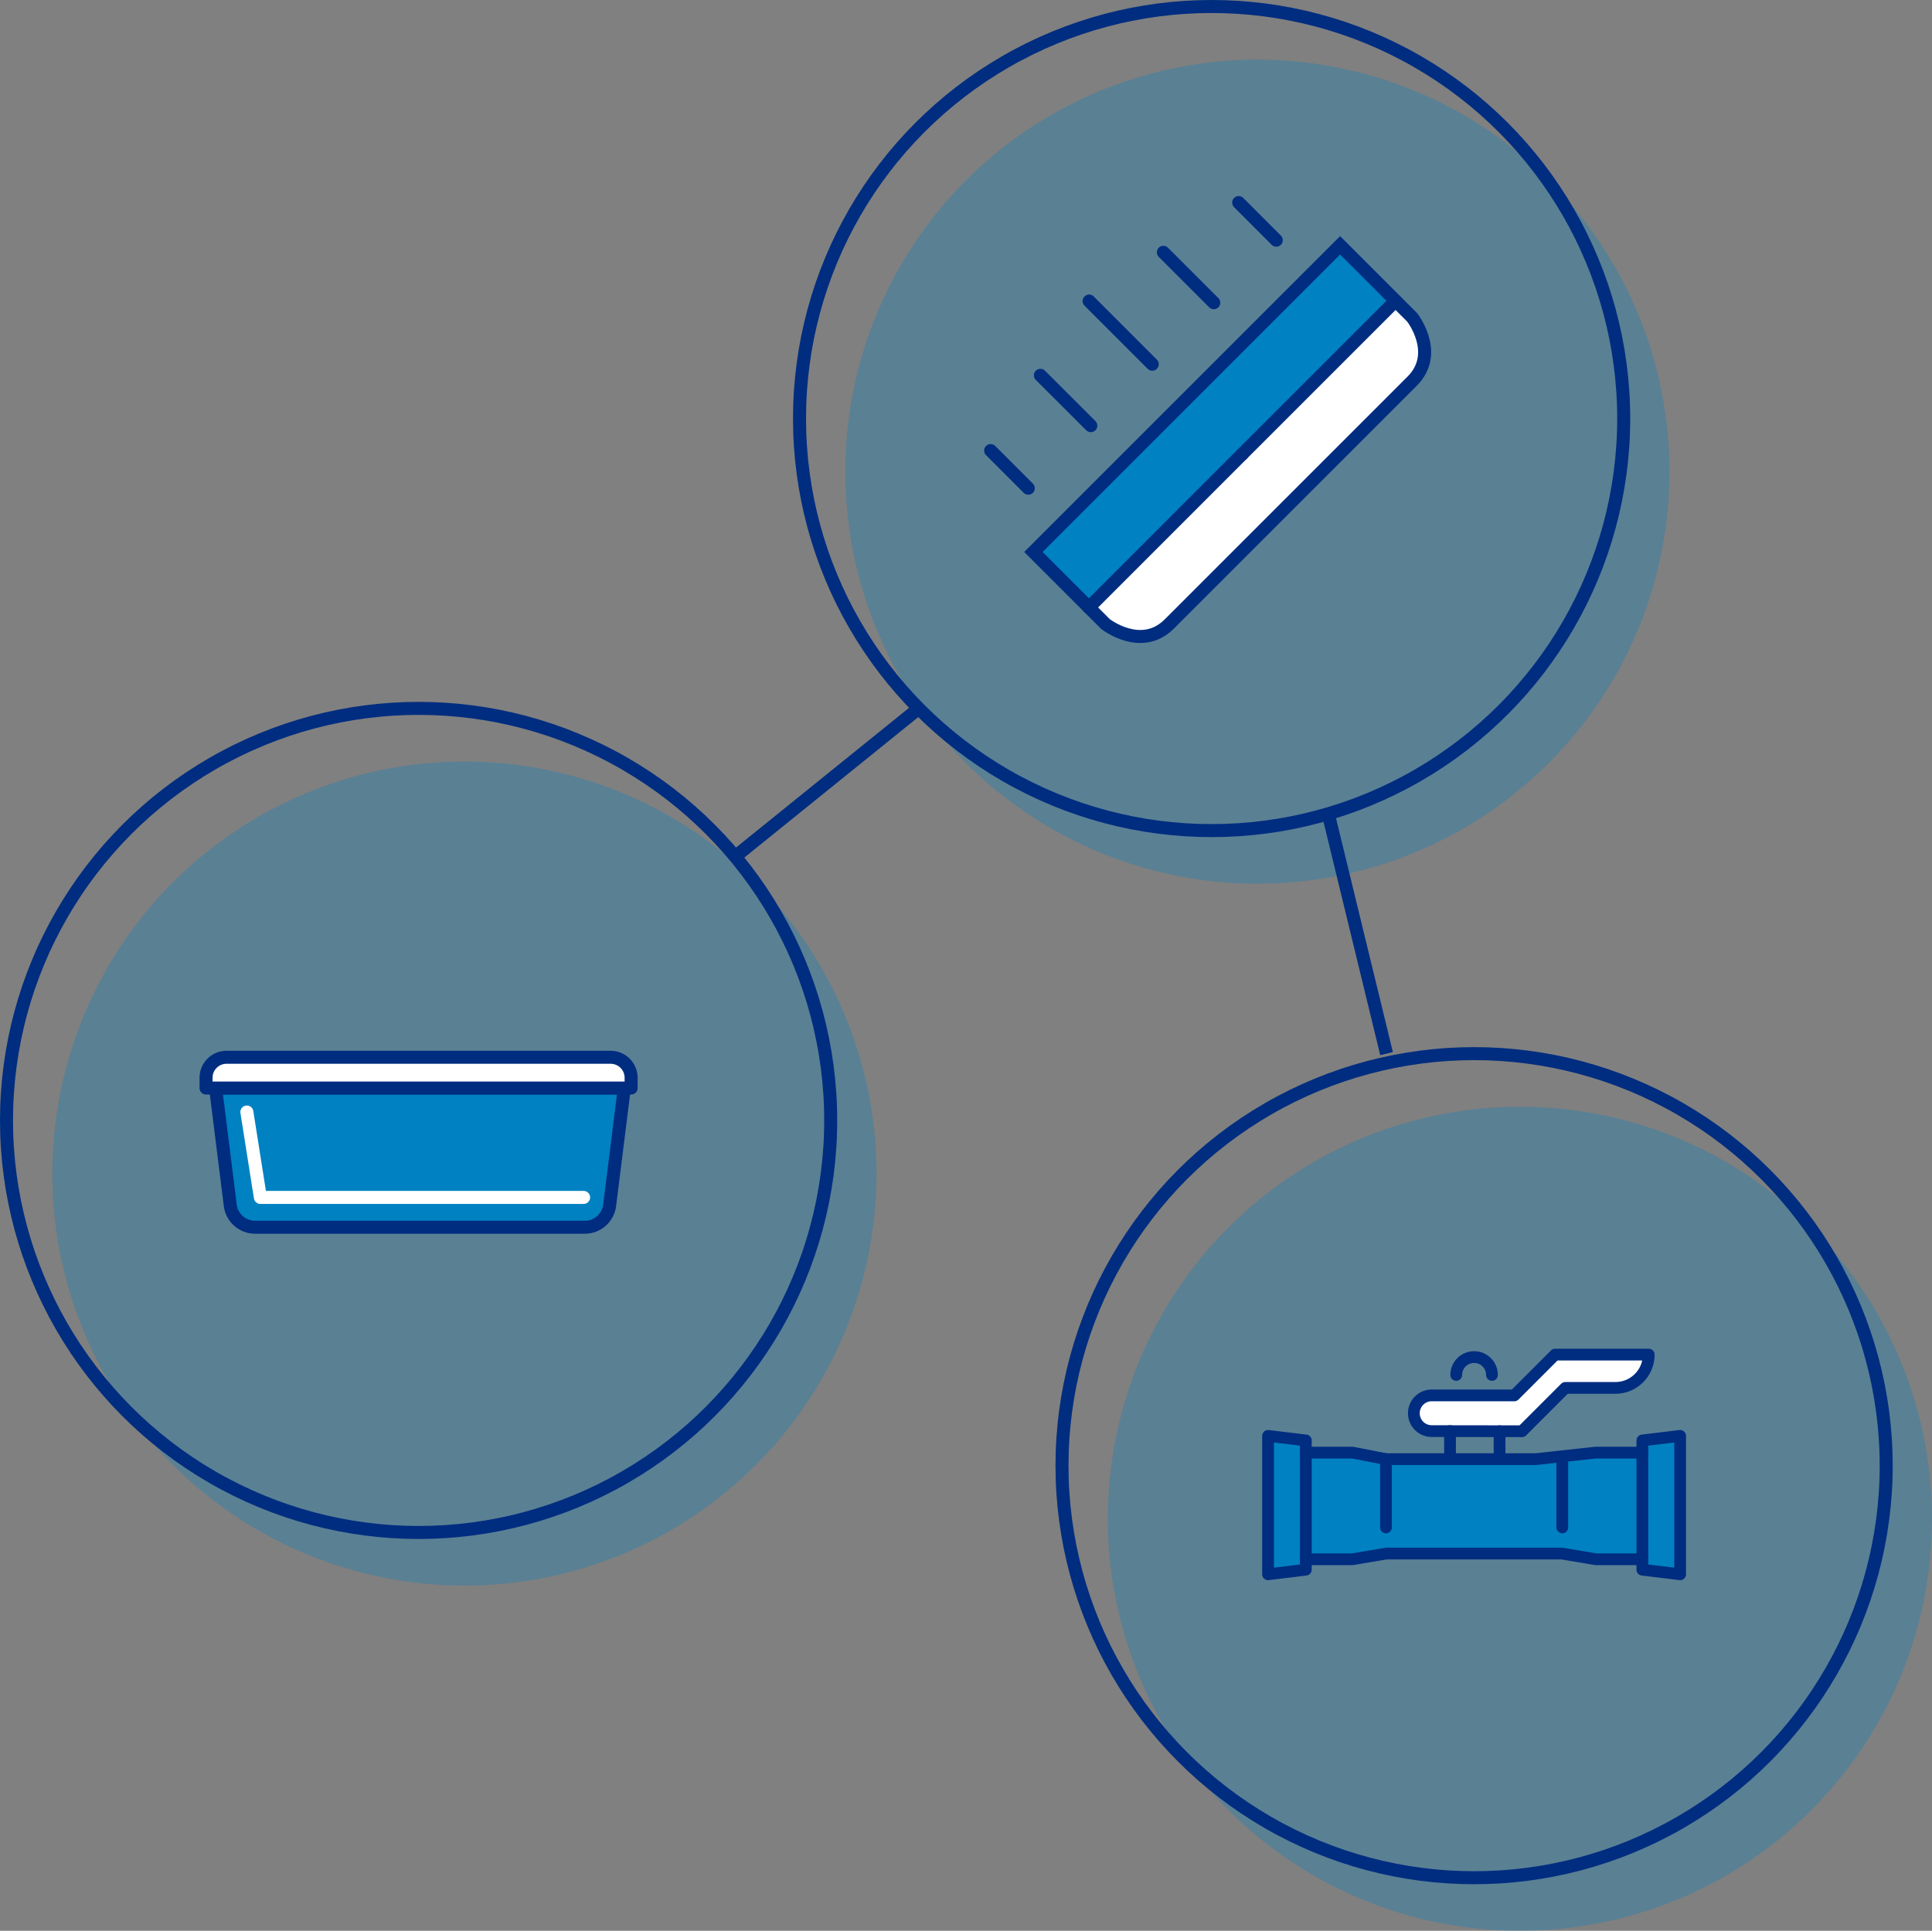 <?xml version="1.0" encoding="UTF-8"?><svg id="Ebene_2" xmlns="http://www.w3.org/2000/svg" viewBox="0 0 445.38 445.16"><rect x="0" y="0" width="445.38" height="445.16" fill="#808080" stroke="none"/><defs><style>.cls-1,.cls-2,.cls-3,.cls-4,.cls-5,.cls-6{stroke:#002d80;}.cls-1,.cls-2,.cls-3,.cls-7,.cls-5,.cls-6{stroke-width:3px;}.cls-1,.cls-3,.cls-4,.cls-7{stroke-linecap:round;}.cls-1,.cls-4,.cls-7{stroke-linejoin:round;}.cls-1,.cls-8{fill:#fff;}.cls-2,.cls-3,.cls-4,.cls-7{fill:none;}.cls-2,.cls-3,.cls-5,.cls-6{stroke-miterlimit:10;}.cls-9,.cls-5,.cls-10{fill:#0081c2;}.cls-4{stroke-width:2.71px;}.cls-7{stroke:#fff;}.cls-6{fill:#002d80;}.cls-10{opacity:.3;}</style></defs><g id="Ebene_1-2"><circle class="cls-10" cx="107.06" cy="270.57" r="95"/><circle class="cls-2" cx="96.5" cy="258.32" r="95"/><path class="cls-5" d="M134.8,282.95H58.81c-2.91,0-5.37-2.17-5.73-5.06l-3.38-27.04h94.22l-3.38,27.04c-.36,2.89-2.82,5.06-5.73,5.06Z"/><path class="cls-1" d="M52.22,243.76h88.55c2.61,0,4.72,2.12,4.72,4.72v2.37H47.5v-2.37c0-2.61,2.12-4.72,4.72-4.72Z"/><polyline class="cls-7" points="56.91 256.38 60.02 276.07 134.54 276.07"/><circle class="cls-10" cx="289.86" cy="108.75" r="95"/><circle class="cls-2" cx="279.31" cy="96.5" r="95"/><polygon class="cls-9" points="250.53 140.54 237.67 127.69 273.53 91.83 309.39 55.97 322.25 68.83 250.53 140.54"/><path class="cls-8" d="M253.56,143.58l-3.27-3.27,35.86-35.86,35.86-35.86,3.11,3.11c4.55,4.55,4.55,11.94,0,16.49l-55.39,55.39c-4.47,4.47-11.71,4.47-16.17,0Z"/><line class="cls-3" x1="251.02" y1="140.06" x2="286.37" y2="104.7"/><line class="cls-3" x1="228.37" y1="103.88" x2="237.05" y2="112.56"/><line class="cls-3" x1="239.84" y1="86.53" x2="251.46" y2="98.14"/><path class="cls-3" d="M297.54,115.88s21.53-21.53,28-28c6.47-6.47,0-14.71,0-14.71l-16.61-16.61-35.35,35.35-35.35,35.35,16.61,16.61s8.23,6.47,14.71,0,28-28,28-28Z"/><line class="cls-3" x1="321.72" y1="69.35" x2="286.37" y2="104.7"/><line class="cls-3" x1="285.55" y1="46.7" x2="294.22" y2="55.38"/><line class="cls-3" x1="268.19" y1="58.17" x2="279.81" y2="69.79"/><line class="cls-3" x1="251.07" y1="69.41" x2="265.63" y2="83.97"/><line class="cls-6" x1="169.47" y1="197.5" x2="211.79" y2="163.32"/><line class="cls-6" x1="306.2" y1="187.63" x2="319.64" y2="242.92"/><circle class="cls-10" cx="350.38" cy="350.16" r="95"/><circle class="cls-2" cx="339.82" cy="337.92" r="95"/><path class="cls-9" d="M386.28,330.38l-7.52,1.25v2.5h-10.65l-14.73,1.5h-32.36l-9.38-1.5h-10.19v-2.84l-8.92-.91s-.5,31.72,0,31.72,8.34-.97,8.34-.97v-2.4h10.12l8.16-1.33h40.75s7.93,1.61,7.93,1.61h10.92v2.11l8.02.97-.5-31.72Z"/><path class="cls-8" d="M330.05,321.71c-2.27,0-4.12,1.84-4.12,4.12s1.84,4.12,4.12,4.12l20.81.03,9.99-9.99h11.55c4.24,0,7.68-3.44,7.68-7.68h-21.58l-9.41,9.41h-19.04"/><polygon class="cls-4" points="301.03 361.9 292.32 362.96 292.32 331.05 301.03 332.1 301.03 361.9"/><line class="cls-4" x1="319.5" y1="336.41" x2="319.5" y2="352.16"/><polygon class="cls-4" points="378.61 361.9 387.32 362.96 387.32 331.05 378.61 332.1 378.61 361.9"/><polyline class="cls-4" points="378.61 334.91 367.84 334.91 354.07 336.41 340.41 336.41 340.2 336.41 319.5 336.41 311.8 334.91 301.03 334.91"/><polyline class="cls-4" points="378.61 359.5 367.93 359.5 360.06 358.18 340.56 358.18 340.2 358.18 319.59 358.18 311.71 359.5 301.03 359.5"/><line class="cls-4" x1="360.15" y1="336.41" x2="360.15" y2="352.16"/><path class="cls-4" d="M335.7,317c0-2.27,1.84-4.12,4.12-4.12s4.12,1.84,4.12,4.12"/><path class="cls-4" d="M330.05,321.71c-2.27,0-4.12,1.84-4.12,4.12s1.84,4.12,4.12,4.12l20.81.03,9.99-9.99h11.55c4.24,0,7.68-3.44,7.68-7.68h-21.58l-9.41,9.41h-19.04"/><line class="cls-4" x1="345.69" y1="329.97" x2="345.69" y2="336.41"/><line class="cls-4" x1="334.27" y1="329.95" x2="334.27" y2="336.41"/></g></svg>